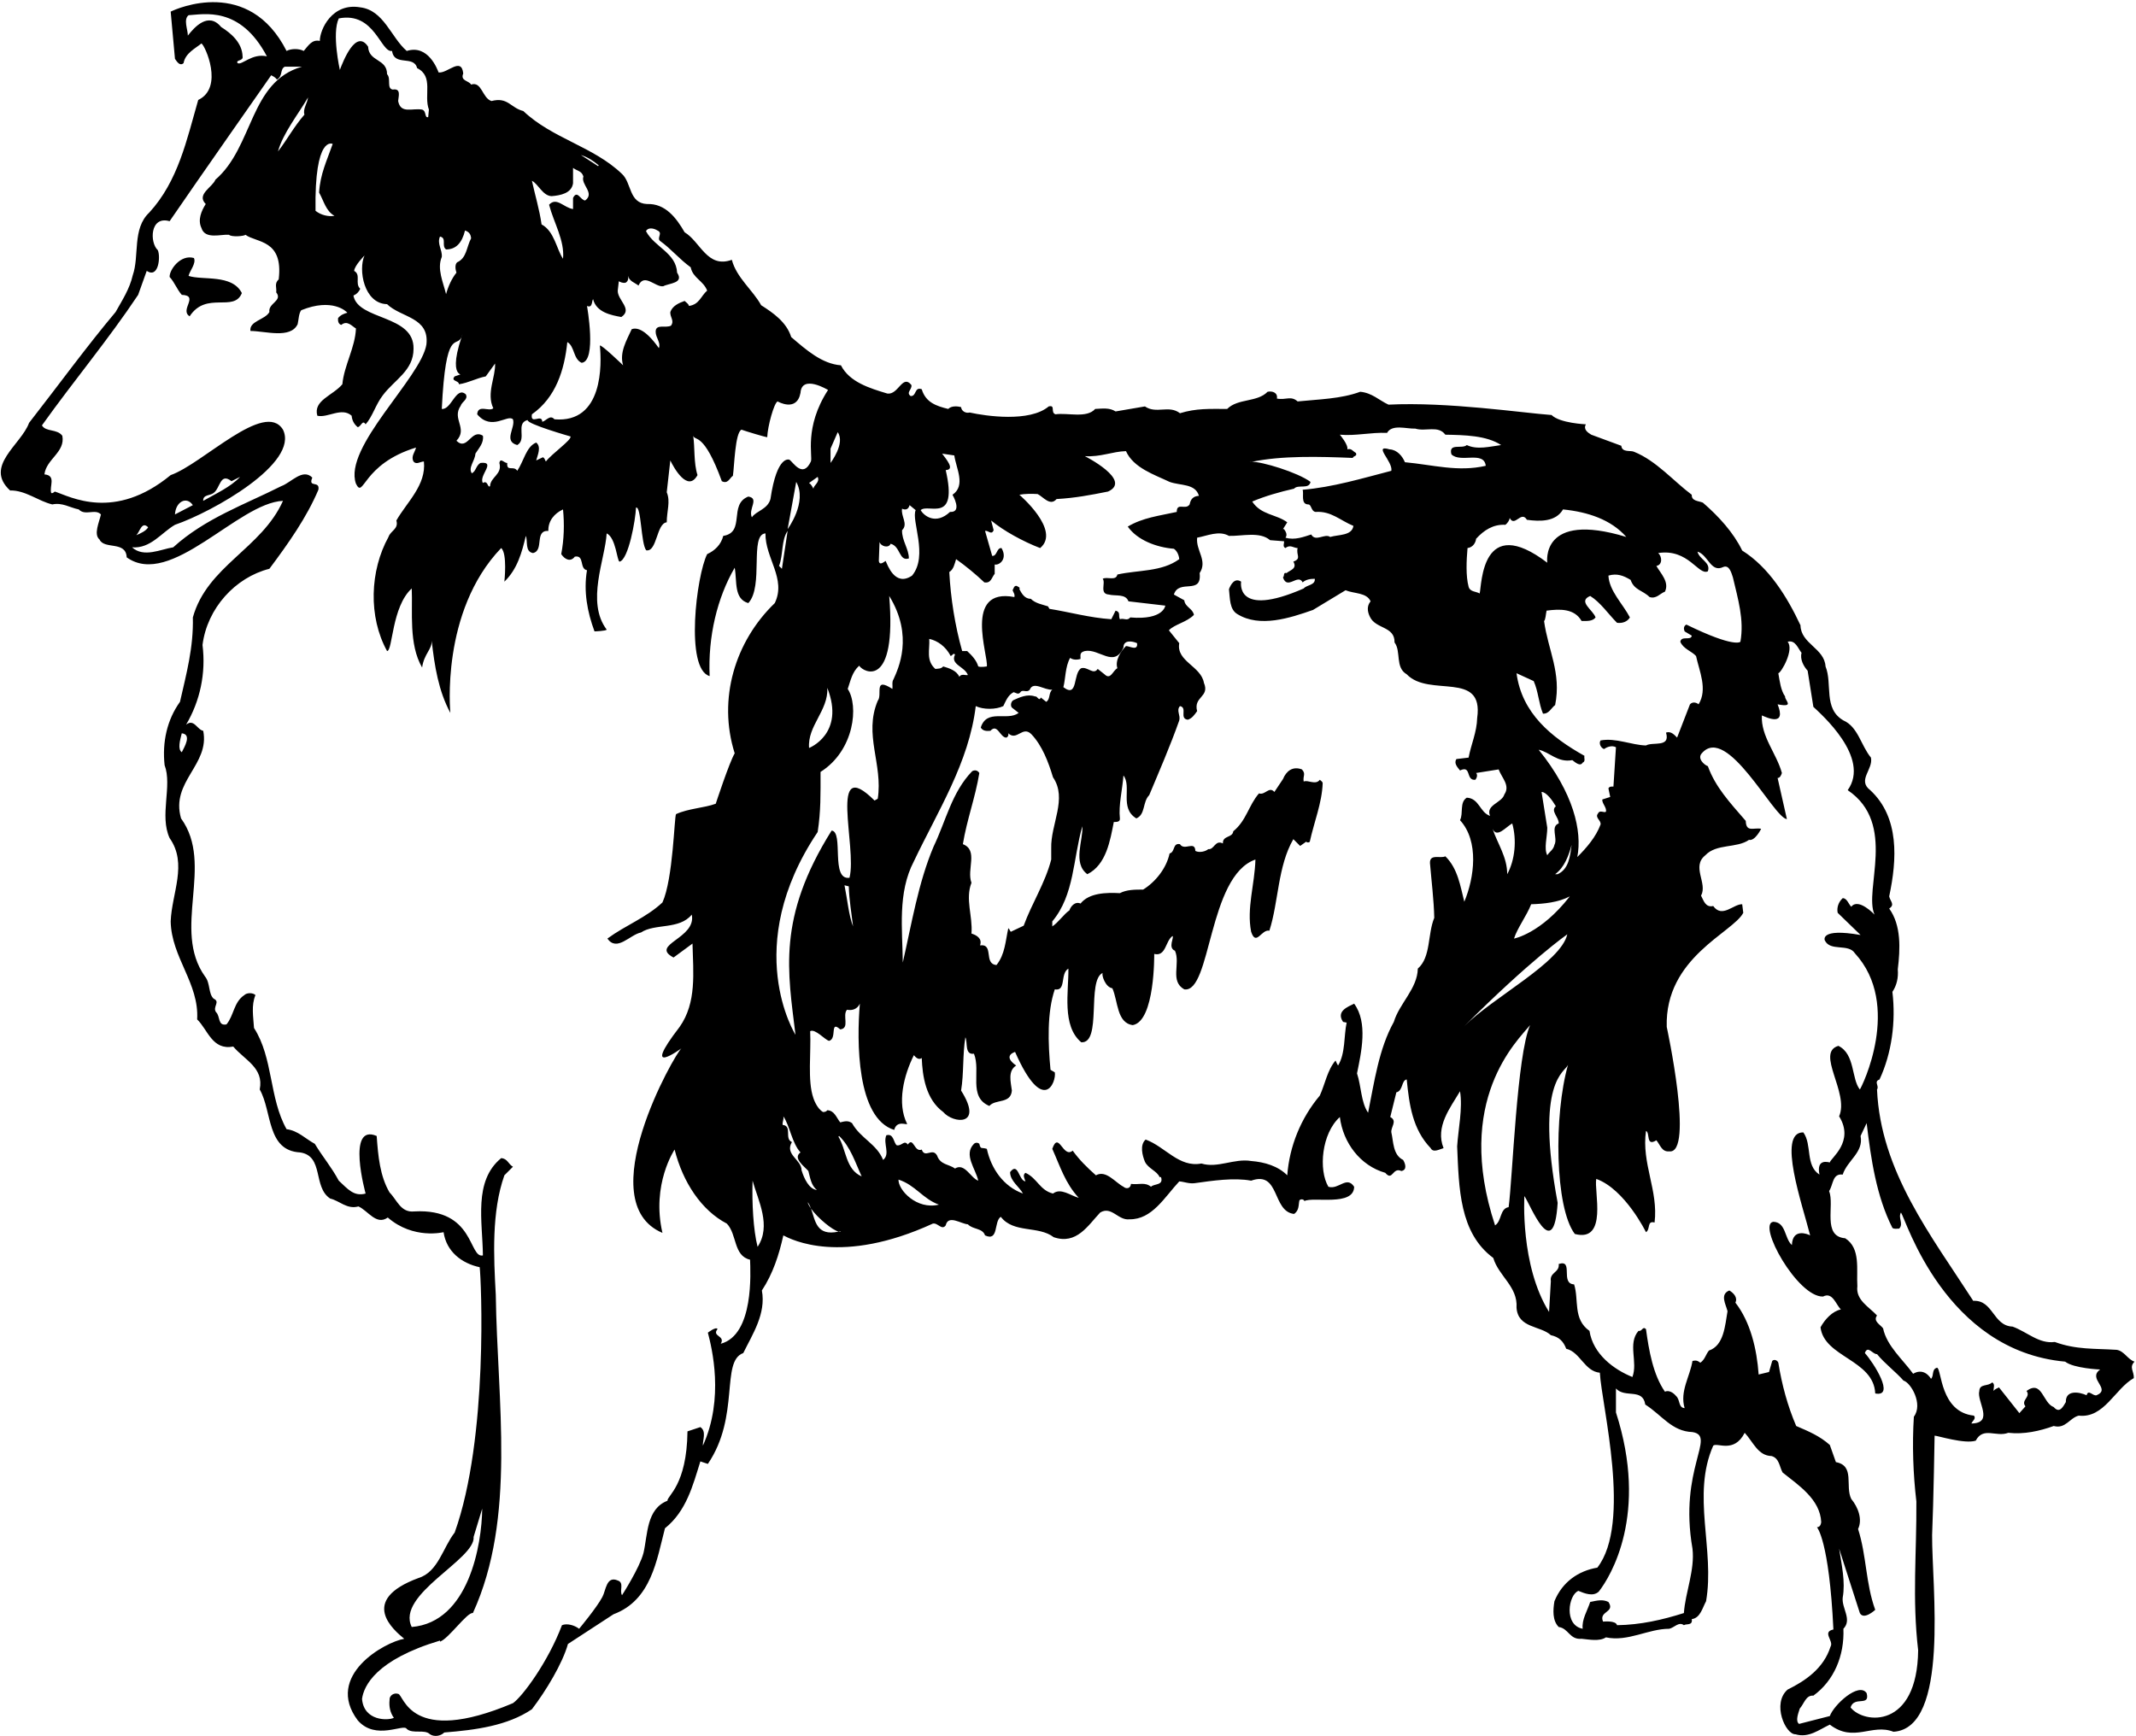 <?xml version="1.0" encoding="UTF-8"?>
<svg xmlns="http://www.w3.org/2000/svg" xmlns:xlink="http://www.w3.org/1999/xlink" width="539pt" height="438pt" viewBox="0 0 539 438" version="1.1">
<g id="surface1">
<path style=" stroke:none;fill-rule:nonzero;fill:rgb(0%,0%,0%);fill-opacity:1;" d="M 538.629 343.625 C 536.914 343.082 536.012 340.918 534.117 340.645 C 528.523 340.285 523.922 340.645 518.504 338.66 C 514.535 339.203 511.555 336.133 507.855 334.781 C 502.891 334.598 502.98 328.012 497.93 328.281 C 487.277 311.766 474.555 295.609 473.648 274.945 C 474.281 274.043 472.746 272.961 474.281 272.418 C 477.352 265.828 478.434 257.887 477.531 250.305 C 478.613 248.684 479.066 246.785 478.887 244.621 C 479.516 239.477 479.789 233.52 476.719 229.277 C 478.254 228.285 476.988 227.473 476.719 226.211 C 478.703 216.914 479.336 206.266 471.938 199.406 C 468.598 196.879 472.746 194.172 472.117 191.191 C 469.59 188.125 468.867 183.43 465.168 181.809 C 460.023 178.828 462.461 172.602 460.656 168.18 C 460.383 163.578 454.426 162.492 454.336 157.801 C 450.996 150.672 446.395 143.18 439.629 138.938 C 437.461 134.426 433.672 130.273 429.699 126.844 C 428.617 126.395 426.812 126.484 426.902 124.859 C 422.297 121.43 417.969 116.285 412.371 114.027 C 411.559 113.578 409.305 114.301 409.121 112.496 L 401.539 109.699 C 400.641 109.156 399.465 108.344 400.188 107.078 C 400.188 107.078 393.598 106.809 391.523 104.734 C 384.121 104.191 365.316 101.375 350.371 102.117 C 348.023 101.035 346.219 99.137 343.238 98.867 C 338.367 100.672 332.77 100.762 327.445 101.305 C 325.73 99.77 324.469 101.035 322.211 100.582 C 322.484 99.137 321.129 98.598 319.863 98.867 C 317.246 101.574 312.375 100.492 309.668 103.199 C 305.062 103.199 301.906 103.02 297.754 104.281 C 294.957 102.117 291.797 104.555 288.91 102.566 L 281.508 103.832 C 279.977 102.84 278.262 103.109 276.363 103.199 C 274.199 105.637 269.414 104.102 266.348 104.555 C 264.992 104.102 266.438 102.117 264.633 102.566 C 259.816 106.625 248.75 105.004 244.688 104.102 C 243.695 104.371 242.613 103.742 242.523 102.746 C 241.527 102.477 240.086 102.387 239.273 103.199 C 236.297 102.477 233.586 101.574 232.594 98.234 C 230.699 97.516 231.332 100.039 229.797 99.949 C 228.531 99.047 230.246 98.234 229.977 97.152 C 227.723 94.355 226.727 99.68 223.93 99.32 C 219.418 97.965 214.363 96.43 212.199 92.188 C 207.414 91.828 203.445 88.309 199.652 85.059 C 198.48 81.27 195.051 78.922 192.07 77.027 C 189.996 73.238 185.844 70.078 184.672 65.566 C 178.445 67.82 176.73 60.965 172.758 58.617 C 170.684 55.008 167.887 51.305 163.281 51.488 C 158.68 51.305 159.402 46.16 156.965 43.906 C 149.746 36.957 139.367 34.973 132.055 28.023 C 128.809 27.211 128.176 24.41 124.023 25.496 C 121.68 24.773 121.59 20.441 118.879 21.344 C 118.34 20.352 116.082 20.441 116.895 18.547 C 116.441 14.215 112.832 18.637 110.668 18.273 C 110.395 17.555 108.066 11.125 102.637 12.859 C 98.664 9.43 96.859 2.57 90.902 1.852 C 83.816 0.625 80.703 7.445 80.703 10.332 C 78.719 9.883 77.816 11.508 76.645 12.859 C 75.469 12.227 73.484 12.227 72.312 12.859 C 62.816 -5.875 44.695 2.121 43.07 2.934 L 44.152 14.844 C 44.695 15.656 45.418 16.742 46.32 15.93 C 46.77 13.402 49.297 12.227 50.832 10.965 C 51.734 11.414 56.566 22.125 50.02 25.223 C 47.133 35.242 44.965 45.711 37.656 53.652 C 33.324 57.715 35.219 64.574 33.504 69.445 C 32.691 72.965 30.887 75.672 29.172 78.742 C 21.953 87.316 14.73 97.242 7.332 106.719 C 5.348 112.227 -4.129 117.641 2.547 123.777 C 6.43 123.688 9.68 126.484 13.199 127.297 C 15.727 126.754 17.621 128.109 19.875 128.559 C 21.5 130.273 24.027 128.289 25.473 129.824 C 25.02 131.809 23.578 134.879 25.109 136.141 C 26.285 138.758 31.789 136.41 31.969 140.652 C 43.066 148.625 60.066 126.875 71.41 126.395 C 65.992 138.488 52.277 142.82 48.664 155.816 C 48.848 163.395 47.043 169.984 45.418 177.113 C 42.168 181.629 40.906 187.223 41.535 193.09 C 43.523 198.324 40.184 205.812 42.801 211.5 C 47.402 217.996 43.34 225.398 43.07 232.527 C 43.25 241.641 50.289 248.141 49.75 257.254 C 52.457 259.871 53.539 265.105 58.863 264.113 C 61.754 267.543 66.625 269.438 65.543 274.945 C 68.703 280.539 67.258 290.379 75.742 290.828 C 81.789 291.73 78.898 299.582 83.32 302.469 C 85.668 303.012 87.562 305.27 90.453 304.457 C 92.887 305.539 94.965 309.328 97.852 307.254 C 104.316 312.875 111.93 310.953 111.93 310.953 C 112.652 315.828 116.441 318.805 121.047 319.797 C 121.406 322.508 123.316 362.875 114.73 386.762 C 111.75 390.555 110.578 396.691 105.613 398.227 C 90.316 403.875 99.387 411.402 102.004 413.566 C 97.129 414.379 81.816 422.875 90.27 434.145 C 94.816 439.375 101.914 434.867 102.637 436.309 C 104.168 437.664 107.148 436.309 108.5 437.664 C 109.586 438.387 111.211 438.117 112.109 437.211 C 120.055 436.582 128.086 435.5 134.223 431.348 C 137.742 426.742 141.945 419.805 143.316 414.875 L 154.816 407.375 C 164.367 403.82 165.719 393.621 167.797 385.68 C 173.211 381.348 174.836 374.852 176.73 368.805 L 178.625 369.434 C 186.816 357.375 181.785 343.535 187.559 341.457 C 189.906 336.676 193.336 331.531 192.254 325.664 C 195.051 321.422 196.586 316.641 197.668 311.766 C 199.742 312.848 212.316 319.375 235.391 308.789 C 236.656 308.516 237.648 310.594 238.641 309.238 C 239.273 306.441 242.523 308.879 244.234 308.969 C 245.5 310.32 247.938 309.871 248.566 311.766 C 252.09 313.391 250.734 308.246 252.539 307.074 C 255.789 311.316 262.016 309.238 265.895 312.219 C 271.672 314.203 274.559 309.238 277.629 305.988 C 280.516 304.273 282.141 308.066 285.027 307.703 C 290.715 307.797 293.871 302.109 297.574 298.137 C 298.84 298.23 300.012 298.77 301.453 298.59 C 305.969 297.957 311.383 297.145 315.715 297.957 C 323.023 295.34 320.949 305.719 326.543 306.352 C 327.898 305.449 327.629 304.004 327.898 302.922 C 328.168 302.562 328.98 302.562 329.16 303.102 C 331.328 301.93 341.648 304.543 341.707 299.492 C 339.812 296.605 337.824 300.305 335.207 299.492 C 332.68 295.25 333.484 286.043 338.098 281.895 C 338.906 288.391 343.238 294.168 349.559 295.973 C 351.453 298.23 351.363 294.438 353.617 295.52 C 355.152 295.25 354.613 293.625 354.07 292.723 C 351.453 291.461 351.633 288.031 351.094 285.773 C 350.91 284.422 352.715 282.887 350.82 281.895 L 352.355 275.664 C 354.07 275.305 353.617 272.598 354.973 272.418 C 355.605 278.734 356.414 284.961 361.02 289.746 C 361.652 291.008 363.273 290.016 364.27 289.746 C 362.102 284.328 365.984 279.547 368.422 275.395 C 369.141 279.637 367.969 284.961 367.699 289.293 C 368.148 299.762 368.238 311.133 376.812 317.453 C 378.168 322.055 383.039 324.672 382.68 329.996 C 383.039 335.23 388.727 334.508 391.344 336.945 C 393.418 337.398 394.504 338.48 395.223 340.375 C 398.742 341.188 399.828 346.062 403.707 346.422 C 404.16 354.723 411.816 384.375 403.074 395.609 C 398.293 396.418 394.23 399.219 392.246 404.09 C 391.883 406.258 391.703 408.965 393.328 410.59 C 395.855 410.949 396.035 413.84 399.105 413.566 C 401 413.746 403.617 414.289 405.242 413.207 C 410.836 414.379 415.891 411.039 421.215 411.039 C 422.48 410.77 423.652 409.145 424.914 410.137 C 425.547 409.688 427.172 410.32 426.902 408.602 C 429.066 408.332 429.609 405.715 430.512 404.09 C 432.77 391.094 426.812 377.285 432.316 364.832 C 433.309 363.93 437.566 366.875 440.258 361.582 C 442.426 363.93 443.598 367.359 447.027 367.449 C 449.012 367.992 449.012 370.156 449.824 371.602 C 453.887 374.852 459.301 378.371 459.57 384.145 C 459.48 384.777 459.211 385.41 458.488 385.41 C 458.488 385.41 461.566 388.625 462.641 411.219 C 459.66 411.852 462.82 414.109 461.918 415.551 C 460.203 420.969 455.691 424.125 451.09 426.383 C 447.066 429.875 450.547 437.754 453.074 437.664 C 456.414 438.656 459.031 436.492 461.738 435.227 C 467.816 439.875 472.316 434.875 477.801 437.031 C 492.066 436.125 487.461 400.121 487.551 387.395 C 487.91 379.184 488.18 362.305 488.18 362.305 C 488.902 362.305 495.762 364.473 498.559 363.57 C 500.453 359.961 503.703 362.758 506.773 361.582 C 510.742 362.035 514.715 361.133 518.234 359.867 C 521.211 360.68 522.297 357.793 524.551 357.25 C 530.961 357.973 533.664 350.484 538.449 347.777 C 538.539 346.062 537.188 345.066 538.629 343.625 Z M 416.254 150.672 C 417.969 151.211 418.867 149.77 420.133 149.316 C 421.305 146.879 419.051 144.715 417.969 142.82 C 419.59 142.547 419.41 140.383 418.418 139.57 C 426.066 138.375 428.617 145.348 430.965 144.172 C 431.773 141.914 428.797 141.195 428.344 139.211 C 431.055 140.02 431.684 144.625 434.844 143.09 C 436.379 142.457 436.918 144.625 437.281 145.707 C 438.543 151.121 440.168 156.355 439.176 161.953 C 439.176 161.953 437.816 163.625 425.547 157.621 C 424.824 157.98 424.824 158.703 425.098 159.336 L 426.902 160.418 C 426.723 161.77 424.285 160.328 424.012 161.953 C 424.734 163.758 426.992 164.391 427.984 165.562 C 428.797 169.352 430.965 173.953 428.617 177.746 C 428.254 177.387 427.172 176.934 426.449 177.746 C 425.367 180.543 424.285 183.34 423.199 186.141 C 422.57 185.508 421.668 184.426 420.402 184.875 C 421.578 188.758 417.062 187.133 415.348 188.125 C 411.738 188.035 407.68 186.141 403.887 186.859 C 403.348 187.672 404.066 188.848 404.789 189.027 C 405.512 188.484 406.777 188.035 407.77 188.574 L 407.137 198.504 C 406.688 198.504 406.145 198.414 405.871 198.953 L 406.324 201.121 L 404.34 201.754 C 404.16 202.652 405.512 203.828 405.242 204.82 C 404.879 205.27 403.707 204.277 403.258 205.27 C 402.355 206.355 404.066 206.984 403.887 208.07 C 402.715 211.227 400.367 213.938 398.02 216.281 C 399.285 209.695 397.066 200.125 388.273 189.207 C 390.98 189.75 393.059 192.547 396.758 191.824 C 397.48 192.367 398.742 193.539 399.375 192.457 C 400.188 192.094 399.645 191.281 399.828 190.742 C 391.434 186.047 384.031 180.004 382.68 169.895 L 387.012 171.879 C 388.184 174.496 388.273 177.477 389.355 180.094 C 390.891 180.184 391.434 178.648 392.426 177.926 C 394.051 169.805 390.621 164.027 389.629 156.719 C 389.988 156.535 390.078 154.91 390.262 154.102 C 393.688 153.648 397.301 153.559 399.105 156.719 C 400.457 156.719 401.902 156.809 402.625 155.816 C 401.992 153.922 398.02 151.754 401.27 150.398 C 403.887 152.023 405.871 155.004 408.039 157.168 C 409.395 157.348 410.656 156.898 411.289 155.816 C 409.574 152.477 406.055 149.137 405.871 145.258 C 408.039 144.625 409.664 145.258 411.469 146.34 C 412.371 148.957 414.535 148.957 416.254 150.672 Z M 386.379 228.195 C 389.539 228.105 393.238 227.742 396.125 226.211 C 388.816 235.625 382.047 236.859 382.047 236.859 C 382.859 234.242 385.207 231.172 386.379 228.195 Z M 380.332 220.613 C 380.332 216.281 377.895 212.941 376.633 209.152 C 377.715 211.59 379.883 208.789 381.598 207.801 C 382.77 211.949 382.316 217.004 380.332 220.613 Z M 393.328 207.801 C 391.164 208.609 393.148 211.5 392.246 213.215 C 391.977 214.477 391.07 214.84 390.441 215.832 C 389.539 214.117 390.441 211.227 390.441 208.883 L 388.996 199.855 C 390.172 199.855 391.703 201.934 392.605 203.469 C 391.164 204.641 393.418 206.266 393.328 207.801 Z M 393.059 220.613 L 392.426 220.613 C 394.773 218.898 395.855 215.922 396.578 213.215 C 396.215 216.102 395.855 219.352 393.059 220.613 Z M 380.965 130.727 C 382.227 133.16 383.852 128.738 385.297 131.176 C 388.547 131.629 392.605 131.719 394.41 128.559 C 400.641 129.191 406.504 131.086 410.387 135.508 C 388.566 128.875 390.441 142.008 390.441 142.008 C 373.816 129.375 373.926 147.512 373.383 149.77 C 372.48 149.227 370.945 149.406 370.586 148.055 C 369.863 145.348 370.043 141.465 370.316 138.309 C 371.758 138.125 372.391 136.863 372.48 135.961 C 374.465 133.793 376.812 132.262 379.883 132.441 C 380.422 131.988 380.875 131.355 380.965 130.727 Z M 341.344 115.562 C 341.617 114.934 342.52 115.203 342.156 114.301 C 341.434 113.938 340.984 113.035 339.992 113.398 C 340.262 112.227 338.098 109.699 338.098 109.699 C 342.156 110.059 345.855 109.066 350.008 109.246 C 351.273 106.988 354.883 108.254 357.137 108.164 C 359.758 108.977 362.914 107.262 364.719 109.699 C 369.504 109.789 375.098 109.879 378.797 112.316 C 376 112.676 372.754 113.578 370.133 112.316 C 368.961 113.398 365.441 111.684 366.254 114.66 C 368.512 116.918 374.465 113.668 374.918 117.551 C 367.879 119.176 361.469 117.277 354.52 116.648 C 353.891 115.113 352.535 113.488 350.641 113.398 C 346.316 112.125 351.543 116.465 351.094 118.812 C 343.781 120.707 336.289 122.965 328.711 123.598 C 329.07 124.59 328.168 127.207 330.062 127.297 C 330.965 127.207 330.785 129.012 331.961 129.191 C 335.93 128.922 338.188 131.355 341.523 132.711 C 341.164 135.238 337.734 134.879 335.66 135.508 C 334.305 134.516 331.961 136.863 330.875 134.879 C 329.16 135.418 326.723 136.41 324.379 135.688 C 324.922 134.969 324.469 134.156 324.016 133.523 L 323.746 133.523 L 324.828 131.809 C 322.031 129.734 318.242 130.004 315.984 126.574 C 319.145 125.219 322.934 124.137 326.543 123.324 C 327.535 122.152 330.336 123.598 330.695 121.609 C 327.465 119.207 318.316 116.434 315.859 116.551 C 315.695 116.586 315.52 116.609 315.352 116.648 C 315.457 116.586 315.641 116.562 315.859 116.551 C 323.449 114.957 332.867 115.211 341.344 115.562 Z M 248.387 146.973 C 250.102 147.242 250.191 145.797 251.004 144.805 L 251.004 142.457 C 252.18 142.73 254.316 141.043 252.719 138.309 C 251.457 138.215 251.637 140.383 250.371 140.293 L 248.566 133.977 C 249.379 133.793 250.191 135.148 250.734 133.793 L 250.102 131.355 C 253.262 133.977 258.227 136.684 262.469 138.309 C 267.816 133.875 257.23 124.859 257.23 124.859 C 258.496 124.59 260.48 124.59 261.836 124.68 C 263.277 125.402 264.992 127.836 266.617 125.941 C 271.312 125.672 275.102 124.949 279.613 124.047 C 285.816 121.207 273.746 115.113 273.746 115.113 C 277.719 115.383 280.695 113.938 284.129 113.848 C 286.023 118.09 291.348 119.805 295.137 121.609 C 297.844 122.602 301.637 121.973 302.539 125.129 C 301.094 125.219 300.461 125.941 300.191 127.297 C 299.199 128.828 296.941 126.664 296.941 129.191 C 292.43 130.184 288.367 130.637 284.578 132.891 C 287.016 136.32 291.797 138.125 296.219 138.488 C 297.031 139.027 297.484 140.113 297.574 141.105 C 293.152 144.355 287.195 143.812 281.961 144.984 C 281.602 146.699 279.344 145.438 278.262 146.066 C 279.074 147.062 277.359 149.859 279.797 150.039 C 281.508 150.488 284.035 149.77 284.758 151.754 L 294.055 152.836 C 294.055 152.836 293.648 156.543 285.211 155.816 C 284.398 156.809 283.676 155.906 282.594 156.266 C 282.141 155.363 282.863 154.461 281.508 154.102 L 280.426 156.266 C 275.012 155.906 269.867 154.461 264.812 153.648 L 264.453 153.016 C 263.098 152.566 261.293 152.297 260.121 151.121 C 258.586 151.121 257.863 149.859 257.23 148.684 C 257.504 148.145 256.871 148.145 256.602 147.871 C 255.879 147.691 255.789 148.504 255.52 148.957 C 255.699 149.496 256.148 149.949 255.969 150.672 C 242.984 148.207 249.473 165.562 249.02 168.18 C 249.02 168.18 247.484 168.449 246.855 168.18 C 246.402 166.645 245.32 165.473 244.055 164.297 L 242.793 164.297 C 240.988 157.891 239.902 151.031 239.543 144.355 C 240.629 143.723 240.898 142.277 241.258 141.105 C 243.695 142.82 246.402 145.074 248.387 146.973 Z M 281.961 168.629 C 280.789 169.262 280.246 171.699 278.711 170.164 L 276.996 168.812 C 275.914 170.438 274.469 168.18 272.844 168.629 C 270.68 169.895 272.121 176.301 268.332 173.414 C 268.875 171.43 268.785 168.18 270.047 166.012 C 270.68 166.555 271.852 166.555 272.664 166.285 C 272.664 165.289 272.395 164.66 273.746 164.297 C 277.359 163.578 281.148 168.723 283.496 163.395 C 283.496 161.41 285.75 161.77 286.926 162.312 C 287.195 164.391 285.027 163.035 284.129 163.035 C 282.773 164.391 281.328 166.734 281.961 168.629 Z M 234.488 161.23 C 236.566 161.68 238.641 163.125 239.902 165.562 C 240.355 165.383 240.629 164.66 240.988 165.199 C 239.723 167.727 243.426 168.18 244.234 170.344 C 243.695 170.527 242.613 169.895 242.07 170.797 C 241.438 169.262 239.543 168.629 238.008 168.18 C 237.469 168.812 236.746 168.723 236.023 168.812 C 233.586 166.645 234.672 163.938 234.488 161.23 Z M 238.641 118.633 C 241.148 118.543 238.641 115.742 237.738 114.48 L 240.809 114.934 C 241.258 118.18 243.785 122.512 240.355 124.859 C 240.355 124.859 242.984 129.375 239.723 129.191 C 236.148 132.543 233.137 130.184 232.324 128.738 C 234.219 126.934 241.816 132.375 238.641 118.633 Z M 246.223 178.195 C 248.117 179.098 251.277 179.098 253.172 178.195 C 253.805 176.934 254.344 175.398 255.789 174.676 C 256.422 174.859 256.961 175.398 257.504 174.676 C 258.047 173.863 259.129 174.949 259.852 174.047 C 260.754 171.789 263.551 174.227 265.535 174.047 C 264.543 174.859 265.086 176.48 264 177.113 L 262.648 176.031 C 262.195 177.113 261.746 175.578 261.203 175.762 C 259.219 175.039 257.23 176.031 255.789 176.66 C 255.156 176.934 254.887 178.016 255.336 178.559 L 257.051 179.91 C 254.164 182.078 249.02 178.738 247.484 183.613 C 248.027 184.516 249.02 184.516 249.922 184.426 C 251.727 182.438 252.359 186.23 253.984 186.141 C 254.434 185.867 254.523 185.508 254.434 185.055 C 256.602 187.133 258.047 182.98 260.301 185.328 C 263.008 188.215 264.543 192.277 265.715 196.156 C 269.414 201.57 265.086 207.98 265.266 214.117 L 265.266 216.914 C 263.73 222.871 260.391 227.926 258.316 233.609 L 255.066 235.145 C 254.797 234.871 254.797 234.512 254.434 234.242 C 253.715 237.492 253.621 240.828 251.457 243.535 C 248.117 243.266 250.914 238.121 247.305 238.574 C 247.938 236.77 246.312 235.957 245.141 235.594 C 245.5 231.172 243.516 226.934 245.141 222.781 C 243.875 219.441 246.945 214.566 242.973 213.031 C 243.965 206.895 246.133 201.211 247.125 195.074 C 246.672 194.352 245.949 194.262 245.32 194.621 C 240.176 199.945 238.73 207.078 235.574 213.664 C 231.691 222.871 230.066 233.066 227.812 242.906 C 227.723 234.512 226.457 225.309 230.609 217.363 C 236.656 204.641 244.508 192.457 246.223 178.195 Z M 221.945 136.773 C 222.305 137.945 224.289 138.398 224.742 137.223 C 227.27 137.855 226.816 141.734 229.344 140.926 C 229.344 138.488 227.539 136.41 227.629 133.793 C 229.254 132.262 227.27 130.273 227.629 128.379 C 228.621 128.828 229.254 128.469 229.527 127.477 L 231.059 128.738 C 229.887 131.355 234.316 140.207 230.156 145.258 C 225.816 148.207 223.93 142.457 223.48 141.555 C 223.027 141.824 221.945 142.82 221.766 141.555 Z M 209.578 113.219 L 211.387 109.066 C 213.371 111.863 209.578 116.828 209.578 116.828 Z M 208.77 173.594 C 213.316 185.207 204.164 188.758 204.164 188.758 C 203.715 183.16 209.039 179.371 208.77 173.594 Z M 204.164 121.883 L 206.332 120.348 C 206.965 121.699 205.34 122.422 205.25 123.324 C 204.977 122.785 204.707 122.242 204.164 121.883 Z M 151.098 41.738 L 150.918 41.922 L 146.586 39.121 C 148.301 39.664 149.566 40.477 151.098 41.738 Z M 139.188 49.5 C 141.441 49.32 144.238 48.777 144.602 46.254 L 144.602 42.371 C 145.684 43.184 146.766 43.094 147.219 44.535 C 146.496 46.613 150.195 48.688 147.672 50.586 C 146.496 50.586 145.684 47.785 144.602 49.953 L 144.602 52.75 C 142.344 52.48 140.449 49.59 138.555 51.668 C 139.727 56.18 142.523 60.691 142.074 65.297 C 140.449 62.949 139.906 58.348 136.66 56.633 C 136.117 52.84 135.035 49.32 134.223 45.621 C 135.848 46.434 136.93 49.41 139.188 49.5 Z M 134.223 104.555 C 140.27 100.312 142.434 93.363 143.156 86.324 C 145.051 87.406 144.602 90.566 146.766 91.559 C 150.648 91.195 148.121 77.207 148.121 77.207 C 149.566 77.84 149.293 75.945 149.656 75.492 C 150.469 78.832 154.258 79.555 156.785 80.004 C 159.762 78.02 155.793 75.766 155.883 73.328 L 156.152 70.98 C 156.516 71.16 157.145 71.523 157.867 71.34 C 158.5 70.98 158.59 70.348 158.5 69.629 C 158.77 70.98 160.215 71.34 161.117 72.062 C 162.562 68.812 165.359 72.516 167.344 72.242 C 168.879 71.434 172.668 71.523 170.863 68.812 C 170.594 63.762 165.18 62.406 163.012 58.348 C 163.465 57.352 164.906 57.531 165.898 58.164 C 167.344 58.797 165.719 59.969 166.531 60.781 C 169.422 62.859 171.316 65.297 174.293 67.461 C 174.836 70.168 177.453 70.801 178.445 73.328 C 176.82 74.77 176.461 76.848 173.844 77.207 C 173.754 76.664 173.211 76.395 172.758 75.945 C 171.227 76.484 169.691 77.207 169.148 78.742 C 169.059 80.098 170.23 80.906 169.328 82.172 C 168.066 82.895 165.449 81.629 165.449 83.703 C 165.449 85.238 166.801 86.414 166.262 87.855 C 162.566 82.625 160.395 82.715 159.402 83.074 C 158.141 85.871 156.242 88.941 157.234 92.188 C 157.234 92.188 151.641 86.773 151.371 87.227 C 151.82 91.738 152.316 106.875 139.906 105.816 C 138.824 104.555 137.832 106.18 136.84 106.449 C 136.75 104.281 133.77 107.352 134.223 104.555 Z M 122.578 94.988 L 124.926 91.738 C 125.105 95.078 122.672 99.23 124.477 103.02 C 123.484 104.012 120.594 101.938 120.414 104.555 C 124.066 108.875 128.086 104.465 129.438 105.816 C 130.16 107.895 126.91 111.32 130.523 112.316 C 133.051 110.871 129.98 106.809 133.141 105.996 C 132.867 106.988 143.969 110.148 143.969 110.148 C 144.238 111.051 139.367 114.391 137.742 116.465 C 137.473 116.016 137.473 115.652 137.02 115.383 L 135.305 116.195 C 135.664 114.844 136.66 112.766 135.305 111.684 C 132.777 112.676 132.145 116.465 130.523 118.812 C 129.621 117.367 127.816 119.176 127.996 116.828 C 127.273 116.918 126.281 115.383 126.012 116.828 C 126.82 119.715 123.754 120.348 123.664 122.691 C 123.031 123.234 123.121 121.07 121.859 121.883 C 120.684 120.074 125.379 116.375 121.227 116.828 C 120.055 117.551 120.145 118.902 119.062 119.445 C 118.066 118 119.871 116.285 119.965 114.48 C 120.867 113.035 122.129 111.773 121.859 109.969 C 118.879 108.074 117.977 113.938 115.18 111.23 C 118.156 108.074 113.914 105.727 116.262 102.387 C 116.535 101.395 118.246 100.762 117.527 99.5 C 115.066 97.375 113.914 103.469 111.48 103.199 C 112.496 82.348 115.18 87.949 116.465 85.082 C 116.547 84.836 116.625 84.598 116.715 84.336 C 116.637 84.637 116.555 84.879 116.465 85.082 C 112.34 97.449 118.887 93.395 114.73 94.988 C 113.645 96.25 115.812 95.98 115.812 96.973 C 118.246 96.609 120.234 95.438 122.578 94.988 Z M 111.027 59.699 C 112.832 60.062 111.301 62.047 112.562 62.949 C 115 62.949 116.566 61.375 117.348 58.164 C 118.34 58.527 118.789 59.066 118.879 60.148 C 117.707 62.316 117.797 65.113 115.359 66.195 C 114.73 66.738 114.91 68.004 115.18 68.812 C 114.008 70.258 113.105 72.242 112.562 74.23 C 111.84 71.25 110.215 67.82 111.48 64.844 C 111.66 63.039 110.215 61.504 111.027 59.699 Z M 85.488 4.648 C 94.566 2.875 96.066 13.375 98.934 12.859 C 99.477 16.832 104.441 13.852 105.254 17.191 C 109.492 19.27 106.879 24.051 108.23 27.66 L 108.051 29.555 C 107.059 29.828 107.688 28.023 106.516 27.66 C 104.078 27.211 101.102 28.836 100.469 25.496 C 100.559 24.32 101.281 22.246 99.113 22.605 C 97.492 22.336 98.754 19.809 97.672 18.727 C 97.672 14.754 93.07 15.656 92.887 11.777 C 89.816 7.125 86.57 15.477 85.758 17.645 C 85.758 17.645 83.684 8.438 85.488 4.648 Z M 83.953 36.324 C 82.508 40.477 80.793 43.906 80.523 48.598 C 81.699 50.676 82.238 53.293 84.406 54.465 C 82.871 54.734 80.977 54.285 79.621 53.203 C 79.316 33.875 83.953 36.324 83.953 36.324 Z M 77.727 24.594 C 77.547 26.129 76.371 27.48 76.824 28.926 C 74.207 31.902 72.402 35.332 70.145 38.219 C 71.41 33.617 75.199 28.926 77.727 24.594 Z M 47.402 8.98 C 47.402 7.445 46.23 4.918 47.582 3.836 C 51.375 3.652 60.566 1.375 67.348 14.215 C 63.566 13.375 61.031 16.559 59.949 15.93 C 59.406 15.027 61.48 15.477 61.211 14.215 C 61.121 10.875 58.414 8.438 55.797 6.812 C 52.566 2.875 49.027 6.902 47.402 8.98 Z M 45.867 185.055 C 48.484 185.328 46.5 188.574 45.867 189.84 C 44.785 189.027 45.418 186.859 45.867 185.055 Z M 119.512 387.848 L 121.68 380.715 C 121.59 389.742 118.316 409.375 103.898 410.59 C 99.816 402.375 120.055 393.531 119.512 387.848 Z M 191.172 314.652 C 190.086 310.41 189.727 303.555 189.906 297.957 C 191.352 303.102 194.688 309.328 191.172 314.652 Z M 185.395 190.109 C 184.039 192.367 180.609 202.836 180.609 202.836 C 177.633 203.918 173.754 204.008 170.594 205.453 C 170.141 206.086 169.871 221.785 167.164 227.742 C 163.012 231.625 157.957 233.43 153.266 236.859 C 155.703 240.289 158.949 235.867 161.746 235.324 C 165.27 232.977 171.406 234.691 174.562 230.812 C 175.816 236.875 163.816 238.375 169.961 241.641 L 174.746 238.121 C 174.926 245.434 175.828 253.016 171.496 259.152 C 161.316 272.375 171.945 264.566 171.945 264.566 C 170.414 265.738 148.816 303.375 167.164 311.133 C 164.316 298.875 170.23 290.105 170.23 290.105 C 172.316 298.375 177 305.449 183.406 308.789 C 186.023 311.496 185.031 316.91 189.273 317.902 C 189.363 320.883 190.316 336.875 181.875 339.113 C 183.137 337.035 179.527 337.309 181.062 335.41 C 180.699 334.688 178.625 336.312 178.625 336.312 C 179.617 340.105 182.816 352.875 177.363 364.832 C 177.27 363.48 178.355 361.223 176.73 360.141 L 173.48 361.223 C 173.316 374.875 168.336 377.469 168.426 378.73 C 163.102 380.805 163.465 387.215 162.379 391.906 C 161.387 395.699 156.965 402.559 156.965 402.559 C 156.242 401.473 157.598 399.398 155.883 398.855 C 152.992 397.594 152.902 401.383 152.004 403.008 C 150.648 405.625 146.137 411.039 146.137 411.039 C 144.961 410.137 143.066 409.598 141.805 410.137 C 138.316 419.375 131.875 428.098 129.438 429.812 C 103.316 440.875 101.914 427.555 100.469 427.465 C 99.387 427.105 98.215 427.918 98.305 429 C 98.121 430.715 98.484 432.25 99.387 433.512 C 97.941 434.234 91.816 434.375 91.355 428.73 C 91.805 425.48 94.816 418.875 111.027 414.02 L 111.027 414.289 C 113.195 413.566 117.887 406.797 119.332 407.07 C 130.344 382.973 125.469 353.641 125.105 326.746 C 124.566 317 124.023 305.809 127.273 296.605 L 129.438 294.438 C 128.266 293.805 128.086 292.363 126.461 292.273 C 119.422 298.047 121.77 308.246 121.859 316.82 C 118.246 317.633 119.816 304.875 104.531 305.719 C 101.102 306.078 100.199 302.832 98.305 300.938 C 95.867 296.785 95.414 291.73 95.055 286.676 C 87.316 283.375 92.258 301.207 92.258 301.207 C 89.277 302.02 87.742 300.035 85.488 297.957 C 83.594 294.438 81.516 292.09 79.441 288.66 C 77.094 287.398 75.199 285.324 72.312 284.961 C 67.891 277.109 68.973 267.004 64.098 259.422 C 63.918 256.531 63.375 253.734 64.461 251.117 C 63.828 250.488 62.293 250.488 61.66 251.117 C 58.953 252.922 59.043 256.262 57.148 258.52 C 54.895 258.969 55.613 256.441 54.531 255.449 C 53.539 254.098 55.707 252.832 53.902 252.02 C 52.547 250.758 53.09 248.051 51.734 246.426 C 43.25 234.512 54.172 218.27 45.688 206.535 C 42.98 197.238 52.996 192.996 51.281 184.426 C 49.75 184.152 48.938 181.266 46.953 182.891 C 50.473 176.934 52.004 169.895 51.102 162.766 C 52.277 153.469 59.406 145.707 67.98 143.539 C 72.762 137.133 77.363 130.637 80.344 123.598 C 80.793 121.16 77.637 123.234 78.809 120.527 C 76.371 118.09 73.484 121.789 70.957 122.691 C 61.844 127.297 51.734 130.816 43.703 138.125 C 40.633 138.578 36.301 140.836 33.324 138.125 C 38.016 138.488 40.723 134.426 44.152 132.441 C 53.629 129.191 75.566 116.875 71.41 108.434 C 66.816 100.875 51.102 117.098 43.07 119.895 C 28.816 131.625 17.711 125.312 13.828 124.047 C 13.559 124.227 13.289 124.59 12.926 124.406 C 12.387 122.785 14.281 119.984 11.211 119.715 C 11.664 115.836 16.535 114.121 15.727 109.969 C 14.371 108.164 11.574 109.066 10.582 107.352 C 18.703 95.98 27.277 85.781 34.859 74.41 L 37.023 68.363 C 40.066 70.375 40.543 64.664 39.82 63.129 C 37.746 61.234 37.816 54.375 42.801 55.82 C 49.207 46.434 68.43 18.996 68.43 18.996 C 68.973 19.27 69.516 19.539 69.875 20.078 C 71.41 19.27 70.598 17.461 71.859 16.832 L 76.191 16.832 C 62.926 20.621 64.008 37.047 54.352 45.352 C 53.629 47.246 49.477 49.051 51.914 51.488 C 50.832 53.203 49.84 55.457 50.832 57.531 C 51.734 60.512 55.797 59.066 57.781 59.246 C 58.414 59.879 61.66 59.609 61.934 59.246 C 64.73 61.324 71.566 60.375 70.324 70.527 C 69.152 71.523 69.875 72.695 69.695 73.777 C 71.41 75.945 67.617 76.484 67.98 78.742 C 66.898 80.727 62.836 80.996 63.195 83.523 C 66.898 83.523 73.305 85.602 75.109 81.812 C 75.379 80.637 75.379 79.102 76.012 78.289 C 83.816 75.125 87.383 78.562 87.652 78.922 C 86.93 79.102 85.938 79.465 85.309 80.277 C 85.219 80.996 85.398 81.812 86.121 81.992 C 87.652 80.727 88.828 82.352 89.82 82.895 C 89.641 87.676 86.84 92.188 86.391 96.973 C 83.953 99.859 78.988 101.035 80.074 104.914 C 82.691 105.547 86.211 102.656 88.738 104.914 C 88.828 105.996 89.277 106.988 90.27 107.801 C 91.172 107.621 91.445 105.816 92.258 107.078 C 93.973 105.184 94.785 102.117 96.59 99.77 C 99.566 95.801 104.352 93.543 104.352 88.035 C 104.566 79.375 90.316 80.875 89.188 74.59 C 90 74.23 90.543 73.688 90.902 72.875 C 89.457 71.523 91.172 69.355 89.367 68.363 C 89.457 67.008 91.984 64.48 91.984 64.48 C 90.359 68.004 91.816 76.625 97.672 76.758 C 101.191 80.188 108.41 80.004 107.598 86.953 C 106.246 95.348 86.566 112.875 89.82 122.062 C 91.816 126.125 91.316 117.125 104.98 112.945 C 104.711 114.121 103.629 115.203 104.352 116.465 C 105.07 117.367 106.062 116.465 106.969 116.465 C 107.598 122.422 102.637 126.754 100.02 131.355 C 100.648 133.523 98.574 133.883 98.031 135.508 C 93.34 143.992 92.887 155.633 97.672 164.297 C 99.113 164.297 98.816 153.125 103.898 148.504 C 104.168 154.281 103.086 162.586 106.516 168.449 C 107.023 164.934 109.031 163.914 108.934 161.672 C 108.91 161.461 108.887 161.258 108.863 161.051 C 108.906 161.27 108.926 161.473 108.934 161.672 C 109.652 168.129 110.672 174.402 113.645 179.91 C 113.645 179.91 111.066 154.375 126.461 138.309 C 128.066 139.625 127.273 146.789 127.273 146.789 C 130.566 143.625 131.695 139.391 132.688 135.238 C 133.23 136.594 132.418 139.211 134.492 139.57 C 137.383 138.938 134.766 133.793 138.375 133.977 C 138.285 131.449 139.906 129.551 142.074 128.559 C 142.434 132.262 142.344 136.051 141.621 139.84 C 142.523 141.195 143.969 141.914 145.051 140.473 C 147.578 140.02 146.137 143.539 148.121 143.902 C 147.219 149.227 148.211 154.461 150.016 159.336 C 150.016 159.336 152.992 159.246 153.086 158.883 C 147.816 151.875 152.723 141.105 153.086 134.605 C 155.43 135.688 155.703 141.645 156.336 141.734 C 158.59 141.285 160.395 131.086 160.484 128.109 C 161.84 127.566 161.715 137.25 163.066 138.875 C 165.816 139.375 165.629 132.078 168.246 131.809 C 168.246 129.012 169.238 126.574 168.246 124.227 L 169.148 116.195 C 170.051 118.09 173.566 124.375 176.008 119.895 C 175.016 116.828 175.375 112.945 174.926 109.969 C 175.375 111.41 177.566 108.875 182.145 121.43 C 183.68 122.242 184.129 120.617 184.941 120.074 C 185.305 117.73 185.484 109.156 187.109 108.434 C 188.371 108.887 193.156 110.328 193.605 110.328 C 193.695 107.621 195.32 101.664 196.223 101.305 C 196.223 101.305 201.066 104.125 202 99.137 C 202.316 94.375 208.949 98.414 208.949 98.414 C 202.816 107.875 205.16 115.203 204.617 116.465 C 202.566 120.875 200.105 116.559 199.203 116.016 C 199.203 116.016 196.066 114.625 194.418 125.941 C 193.695 128.559 190.809 128.922 189.727 130.547 C 188.734 128.469 191.711 125.762 188.824 125.312 C 183.77 127.297 188.191 134.336 182.508 135.238 C 181.965 137.402 180.43 138.938 178.445 139.84 C 175.738 145.164 172.816 168.875 179.074 170.617 C 178.625 160.688 180.973 150.852 185.395 143.27 C 186.023 146.699 185.121 151.121 188.824 152.203 C 192.793 147.965 189.066 134.875 193.156 134.605 C 193.066 140.836 198.48 146.066 195.504 152.203 C 185.484 161.863 181.062 176.391 185.395 190.109 Z M 34.406 135.059 C 35.309 134.156 35.762 131.449 37.387 133.07 C 36.844 133.977 35.488 134.605 34.406 135.059 Z M 44.152 129.824 C 44.316 126.625 47.066 125.125 48.664 127.477 Z M 51.281 126.395 C 51.191 124.77 52.996 125.129 53.902 124.406 C 55.613 123.145 55.523 119.176 58.414 121.43 L 60.578 120.348 C 58.23 122.875 54.441 124.59 51.281 126.395 Z M 198.75 133.523 L 200.918 121.609 C 203.816 126.707 198.75 133.523 198.75 133.523 Z M 198.75 133.977 L 197.309 143.539 L 196.586 142.82 C 197.668 140.02 197.125 136.32 198.75 133.977 Z M 206.332 209.965 C 207.145 204.641 207.055 200.488 207.055 194.805 C 215.648 189.375 216.711 178.016 213.914 173.863 C 214.637 171.789 214.996 169.621 216.801 168 C 217.973 169.805 226.316 173.875 224.383 150.398 C 230.648 160.543 226.637 168.812 225.465 171.43 C 225.012 172.059 225.285 173.055 225.195 173.863 C 220.316 170.707 222.758 175.309 221.492 176.844 C 217.883 185.418 222.848 192.816 221.492 201.57 L 220.68 202.023 C 208.816 190.207 216.348 213.754 214.363 221.516 C 209.484 222.207 212.984 209.875 209.852 209.605 C 195.984 231.707 198.84 245.344 200.734 261.137 C 200.734 261.137 186.816 239.043 206.332 209.965 Z M 215.266 233.789 C 214.184 231.082 213.82 226.934 213.102 223.41 L 214.184 223.684 C 214.273 227.113 214.906 230.723 215.266 233.789 Z M 199.836 288.211 C 197.848 287.398 200.016 284.148 197.488 283.879 C 197.398 283.066 197.848 282.523 197.668 281.715 C 199.293 284.059 199.836 288.48 202 290.828 C 199.926 292.273 203.082 294.438 203.984 295.52 C 204.438 297.234 204.707 299.223 206.152 300.305 C 204.164 300.125 202.902 297.414 202.27 295.34 C 202.27 292.633 197.938 291.371 199.836 288.211 Z M 211.621 310.805 C 205.93 312.062 205.734 307.961 204.652 305.008 C 204.227 304.406 203.914 303.844 203.805 303.371 C 204.168 303.824 204.43 304.395 204.652 305.008 C 206.375 307.426 210.125 310.484 211.621 310.805 C 211.816 310.762 211.992 310.738 212.199 310.684 C 212.105 310.836 211.902 310.867 211.621 310.805 Z M 211.566 286.855 L 211.746 286.676 C 214.637 289.473 215.809 293.355 217.434 296.875 C 213.371 295.16 213.551 290.016 211.566 286.855 Z M 226.727 297.688 C 230.969 299.039 232.863 302.562 236.926 304.004 C 231.316 305.375 226.637 300.305 226.727 297.688 Z M 364.719 216.102 C 363.457 216.734 360.746 215.379 360.84 217.816 C 361.199 222.148 361.832 227.203 361.922 231.625 C 360.207 235.777 361.109 241.551 357.77 244.441 C 357.68 249.492 353.078 253.285 351.723 257.887 C 347.934 264.656 346.762 273.23 345.227 280.812 C 343.422 278.191 343.512 274.133 342.43 270.883 C 343.512 265.559 345.227 258.066 341.707 253.285 C 340.082 254.098 337.102 255.18 338.906 257.887 L 339.812 258.066 C 339.09 261.406 339.539 265.828 337.645 268.898 C 337.375 268.445 337.191 268.086 337.012 267.633 C 334.938 270.07 334.395 273.5 333.043 276.48 C 328.258 282.164 325.371 289.293 324.828 296.605 C 322.484 294.258 319.145 293.266 315.715 292.992 C 311.473 292.273 307.23 294.891 303.168 293.625 C 297.484 294.711 294.055 289.383 289.09 287.578 C 287.555 288.934 288.277 291.641 288.91 293.176 C 289.723 294.891 291.98 295.52 292.609 297.055 L 292.973 297.055 C 293.691 299.223 291.164 298.68 290.445 299.492 C 288.91 298.23 287.375 299.039 285.391 298.77 C 285.301 299.941 284.219 300.125 283.496 299.492 C 281.418 298.41 279.074 295.16 276.547 296.605 C 274.199 294.527 272.395 292.723 270.68 290.379 C 268.242 292.453 267.16 285.234 265.535 289.926 C 267.52 294.348 268.785 298.59 272.215 302.289 C 270.137 301.746 267.699 299.672 265.715 301.207 C 262.379 300.395 261.746 297.324 258.766 295.973 C 257.953 296.516 258.586 297.508 258.766 298.137 C 257.051 297.957 256.961 293.086 254.887 295.793 C 254.887 298.047 257.23 299.492 258.137 301.207 C 253.172 299.402 250.102 294.891 249.02 289.926 C 247.664 289.473 247.484 290.195 247.125 288.66 C 246.762 288.301 246.133 288.301 245.77 288.66 C 243.062 291.371 246.223 294.98 246.855 297.957 C 244.961 297.324 243.426 293.355 240.988 294.891 C 239.543 293.805 237.285 293.988 236.477 291.641 C 235.301 289.473 233.406 292.453 232.594 290.105 C 230.699 290.918 230.52 286.766 229.074 288.844 C 228.172 287.578 227.539 289.293 226.277 289.023 C 225.465 288.391 225.555 285.953 223.66 286.496 C 222.758 288.57 224.742 291.188 222.848 292.723 C 221.223 288.66 217.16 287.309 214.996 283.43 C 214.004 282.707 213.102 282.977 212.02 283.246 C 211.023 281.984 210.574 280.27 208.77 280.18 C 208.496 280.539 208.137 280.629 207.688 280.629 C 206.062 279.727 205.25 277.109 205.25 277.109 C 203.715 272.688 204.707 265.648 204.438 260.234 C 205.699 259.512 208.227 262.488 209.219 262.672 C 211.297 262.129 209.309 257.348 212.02 259.781 C 214.547 259.512 212.469 256.262 213.73 254.82 C 215.086 255.09 216.348 254.637 216.98 253.285 C 216.168 262.762 216.148 282.207 225.645 285.145 C 226.316 282.543 228.984 284.059 228.895 283.609 C 226.277 278.375 228.082 271.336 230.609 266.281 C 230.969 266.73 231.781 267.633 232.594 267.004 C 232.773 271.516 233.586 277.383 238.008 280.629 C 240.484 283.543 248.316 284.375 242.523 275.215 C 243.242 270.883 242.883 266.102 243.605 261.77 C 244.234 262.941 243.336 266.281 245.77 265.918 C 247.574 270.34 244.234 276.84 249.652 279.098 C 251.188 277.289 255.066 278.645 255.336 275.215 C 255.066 273.051 254.254 270.25 256.422 268.898 C 252.816 266.375 256.148 265.469 256.148 265.469 C 263.316 281.707 266.617 272.961 266.168 270.613 L 265.086 269.98 C 264.453 263.301 264.184 255.449 266.168 249.676 C 269.145 250.215 267.43 245.703 269.598 244.441 C 269.688 250.215 267.883 258.879 272.844 263.031 C 278.148 263.375 274.148 247.375 278.262 245.523 C 277.898 245.973 278.891 249.133 280.695 249.402 C 282.141 252.652 281.781 258.156 285.84 258.699 C 291.484 257.707 291.258 240.738 291.258 240.738 C 294.234 241.461 294.055 237.492 295.859 236.227 C 296.402 236.406 294.598 239.203 296.492 239.926 C 297.934 243.176 295.137 247.598 298.84 249.676 C 305.648 250.707 304.816 221.043 316.797 216.914 C 316.617 223.23 314.539 229.188 315.715 235.145 C 316.977 238.934 318.332 234.422 320.316 234.871 C 322.664 227.562 322.395 218.629 326.363 211.77 L 328.078 213.484 L 329.613 212.402 C 329.793 212.672 330.336 212.672 330.516 212.402 C 331.598 207.438 333.582 202.652 333.766 197.691 C 333.766 197.238 333.312 197.059 333.043 196.789 C 331.961 198.23 329.973 196.699 328.98 197.238 C 328.711 195.797 329.613 195.344 328.527 194.172 C 326.184 193.27 324.559 194.621 323.746 196.609 L 321.578 199.855 C 320.227 198.324 319.234 200.758 317.699 200.219 C 315.082 203.195 314.539 207.078 311.203 209.785 C 311.02 211.5 308.492 210.777 308.586 212.852 C 306.598 211.859 306.418 214.477 304.883 214.297 C 304.254 214.84 302.719 215.289 301.637 214.746 C 301.547 212.039 298.84 214.84 297.754 213.031 C 295.859 212.672 296.582 215.02 295.137 215.379 C 294.324 219.172 291.527 222.602 288.461 224.496 C 286.383 224.496 284.309 224.496 282.594 225.398 C 279.164 225.219 274.832 225.309 272.664 228.016 C 271.223 227.383 270.137 228.828 269.867 229.73 C 268.422 230.723 267.07 232.797 265.535 233.789 L 265.535 232.527 C 271.133 225.848 270.77 216.645 273.117 208.52 C 273.387 211.949 270.59 217.816 274.379 220.613 C 279.164 218.27 280.156 212.039 281.059 207.438 C 281.781 207.438 282.684 207.438 282.594 206.535 C 282.23 203.195 283.223 199.316 283.496 195.703 C 285.66 198.504 282.41 203.918 286.742 206.535 C 289.09 205.543 288.277 202.383 289.992 200.668 C 292.52 194.621 295.316 188.215 297.574 181.809 C 297.934 180.453 296.762 179.281 297.754 178.195 C 299.738 178.559 297.484 181.355 299.738 181.629 C 300.824 181.266 301.363 180.453 302.086 179.461 C 301.094 175.762 305.336 175.941 303.801 172.328 C 303.078 168.09 296.762 166.914 297.574 162.312 C 296.672 161.23 295.859 160.148 294.957 159.062 C 296.402 157.531 299.379 157.078 301.273 155.184 C 301.004 153.559 299.02 153.199 298.84 151.484 L 296.219 150.039 C 297.484 145.977 303.352 150.309 302.719 144.625 C 304.793 141.465 301.727 138.938 302.086 135.688 C 304.613 135.238 307.59 133.793 310.117 135.238 C 313.457 135.328 317.879 134.066 320.496 136.32 L 324.016 136.594 C 324.105 137.133 323.566 137.945 324.379 138.309 C 325.551 137.312 326.453 138.309 327.445 138.309 C 326.996 140.113 328.527 140.926 326.363 141.734 C 327.445 143.539 325.461 143.902 324.648 144.625 C 323.746 144.355 324.195 145.348 323.746 145.707 C 324.828 149.047 327.535 144.625 328.711 146.973 C 329.523 146.246 330.605 146.066 331.777 146.066 C 331.961 147.691 329.703 147.602 328.98 148.504 C 311.566 156.125 313.188 146.789 313.188 146.789 C 311.562 145.707 310.57 147.512 310.117 148.684 C 310.391 150.941 310.211 153.828 312.285 155.004 C 317.879 158.434 325.461 155.996 331.328 153.922 L 339.539 148.957 C 341.707 149.859 344.863 149.496 345.855 151.754 C 344.863 152.926 345.047 154.371 345.676 155.633 C 347.121 158.793 351.992 157.98 351.902 162.133 C 353.617 164.391 351.992 168.449 354.973 170.164 C 360.656 176.121 374.465 169.082 372.754 181.176 C 372.66 184.785 371.219 187.855 370.586 191.191 L 367.516 191.555 C 366.797 192.637 367.789 193.629 368.422 194.441 C 371.398 192.996 369.773 197.059 372.301 196.789 C 372.66 196.336 372.934 195.523 372.48 195.074 L 378.168 194.172 C 378.98 196.336 381.145 198.23 379.609 200.488 C 378.98 202.652 374.828 203.105 376 205.902 C 373.383 205 373.293 201.48 370.133 201.301 C 368.238 202.473 369.32 205.27 368.422 206.984 C 373.293 212.312 372.031 221.516 369.504 227.562 C 368.512 223.684 367.879 219.172 364.719 216.102 Z M 395.496 235.777 C 393.871 242.906 376.816 251.625 369.504 258.969 C 386.066 242.375 395.496 235.777 395.496 235.777 Z M 380.691 304.637 C 378.438 304.996 378.98 308.156 377.266 309.238 C 366.816 277.625 382.949 262.578 386.109 258.699 C 382.77 266.191 381.688 297.234 380.691 304.637 Z M 427.082 390.824 C 427.715 396.238 425.277 401.836 424.914 407.07 C 419.5 408.785 413.996 410.047 408.039 410.137 C 407.77 408.875 404.52 409.234 404.52 409.234 C 403.348 406.527 407.68 406.98 405.871 404.273 C 404.43 403.551 402.984 403.91 401.27 404.273 C 400.547 406.527 399.105 408.695 399.375 411.039 C 394.566 410.125 395.766 402.469 398.293 401.473 C 399.828 402.105 401.992 403.008 403.438 401.656 C 406.414 397.863 416.066 382.125 407.77 356.441 L 407.77 350.395 C 410.023 352.918 414.535 350.211 415.168 354.453 C 419.41 357.16 421.848 361.223 427.082 361.402 C 433.219 362.395 423.566 370.625 427.082 390.824 Z M 466.973 430.895 C 467.875 427.918 471.938 430.805 471.031 427.285 C 469.066 424.375 462.73 430.262 461.738 433.062 C 458.941 433.781 456.504 434.414 453.977 435.047 C 452.984 434.324 453.797 432.34 454.156 431.168 C 455.238 429.992 455.691 427.734 457.586 427.918 C 462.82 424.125 465.438 417.809 465.168 411.039 C 467.422 408.695 464.715 405.895 464.988 403.188 C 465.711 399.219 464.715 394.887 464.086 390.824 L 469.316 407.07 C 470.312 408.965 473.199 406.258 473.199 406.258 C 470.762 399.578 471.031 392.629 468.867 385.859 C 470.039 383.426 468.867 380.355 467.152 378.281 C 465.527 375.031 468.145 369.887 463.273 368.984 L 461.738 364.652 C 459.211 362.395 456.414 361.223 453.254 359.867 C 451.09 354.816 449.645 349.488 448.742 343.895 C 448.562 343.352 447.75 342.902 447.207 343.445 L 446.395 346.242 L 443.777 346.871 C 443.328 340.465 441.703 333.605 437.91 328.734 C 438.543 327.469 437.461 326.297 436.379 325.664 C 433.941 326.656 435.477 329.094 435.926 330.898 C 435.297 334.508 435.023 339.562 431.234 340.828 C 430.422 341.82 430.242 343.082 429.066 343.895 C 428.344 343.352 427.984 343.262 427.082 343.445 C 426.449 347.414 423.832 351.113 425.098 355.355 C 423.473 355.266 424.012 353.191 422.93 352.289 C 422.207 351.387 421.035 350.754 420.133 351.207 C 417.152 346.965 416.07 340.734 415.348 335.41 C 414.445 334.598 414.445 336.043 413.453 335.863 C 410.656 339.113 413.363 343.715 411.922 347.504 C 407.227 345.609 401.992 341.73 401.09 335.863 C 396.848 332.883 398.473 328.012 397.211 324.129 C 393.598 323.949 397.211 317.723 393.328 318.984 C 393.598 321.152 390.98 321.062 391.344 323.316 L 390.891 331.078 C 383.566 319.375 384.664 301.84 384.664 301.84 C 386.109 303.824 392.066 319.375 393.059 303.555 C 387.316 272.625 394.953 270.613 395.676 268.719 C 392.066 281.375 392.336 304.727 397.391 311.406 C 405.816 313.625 402.172 300.484 402.805 297.508 C 410.066 300.125 415.348 310.953 415.348 310.953 C 416.523 310.23 415.531 307.977 417.516 308.516 C 418.508 300.395 414.176 293.625 415.348 285.414 C 416.434 285.773 415.258 289.473 417.969 287.762 C 418.961 288.934 419.32 290.738 421.215 290.559 C 427.566 291.375 420.586 259.152 420.586 259.152 C 420.066 241.625 437.371 235.324 439.898 230.359 L 439.629 228.195 C 437.461 228.105 434.57 231.805 432.316 228.645 C 430.332 229.098 429.879 227.203 429.246 226.027 C 430.965 222.871 426.723 218.719 430.332 215.832 C 433.129 212.852 438.273 214.117 441.34 211.949 C 442.875 212.312 444.41 209.152 444.41 209.152 C 442.516 208.789 440.617 210.145 440.527 207.168 C 436.379 202.383 432.859 198.594 430.965 193.359 C 429.969 192.996 428.254 191.371 429.43 190.109 C 435.816 182.625 447.566 206.445 450.906 206.715 L 448.562 196.336 C 449.191 196.336 449.465 195.613 449.645 195.074 C 448.289 190.109 444.32 185.867 444.59 180.543 C 446.035 181.176 450.816 183.375 448.562 177.746 C 453.066 178.625 450.277 176.66 450.457 175.762 C 449.371 174.227 449.102 171.969 448.742 169.895 C 449.465 169.805 452.805 163.938 451.09 161.953 C 453.074 161.41 453.703 163.668 454.609 164.75 C 454.156 166.375 455.148 168.18 456.141 169.262 L 457.586 178.379 C 459.48 180.184 472.117 191.191 466.25 199.406 C 478.816 207.875 470.223 224.586 473.02 230.812 C 473.02 230.812 468.957 226.48 467.152 228.828 C 466.43 228.105 466.07 226.66 464.988 226.66 C 463.902 227.652 463.453 229.098 463.723 230.359 L 469.5 235.957 C 459.066 234.125 460.473 237.309 460.473 237.309 C 461.828 240.199 466.43 238.031 468.055 240.559 C 480.066 253.625 469.77 274.402 469.316 274.945 C 467.152 272.238 468.145 266.012 463.902 263.934 C 458.066 265.625 466.699 275.758 464.086 281.715 C 468.066 288.125 461.918 292.273 461.738 293.355 C 461.195 293.266 458.316 292.375 459.121 296.422 C 455.512 294.078 457.316 288.934 455.059 285.773 C 448.316 285.625 454.879 304.184 456.773 311.766 C 456.141 311.406 452.316 309.875 452.172 314.203 C 450.277 312.578 450.727 308.426 447.477 308.336 C 443.316 308.875 453.566 327.375 460.023 327.199 C 462.461 325.934 463.273 329.273 464.535 330.449 C 462.367 330.898 460.473 332.977 459.391 334.961 C 460.293 342.539 472.816 343.125 473.199 351.656 C 478.316 352.625 472.84 343.984 470.582 341.457 C 471.305 339.383 472.566 341.82 473.648 341.73 C 475.637 344.164 478.344 346.152 480.328 348.406 C 482.223 348.949 485.316 354.375 482.945 357.523 C 482.496 364.652 482.766 372.051 483.578 378.91 C 483.668 391.906 482.496 403.367 484.027 416.457 C 483.816 436.375 470.316 435.125 466.973 430.895 Z M 529.062 352.105 C 528.07 352.379 526.988 350.484 526.535 352.105 C 524.551 351.207 521.211 350.754 521.301 353.824 C 520.672 354.816 519.77 356.891 518.234 355.086 C 515.438 354.094 515.348 348.137 511.375 351.023 C 512.547 352.559 509.84 353.371 511.105 354.906 L 509.57 356.621 L 504.426 350.121 C 503.973 350.395 503.434 350.484 503.07 351.023 C 502.98 350.301 503.523 349.309 502.711 348.859 C 501.629 349.941 499.551 349.129 499.461 351.023 C 498.738 353.641 503.316 359.125 497.477 359.238 C 497.656 358.605 498.738 358.062 498.109 357.25 C 489.566 356.375 489.984 345.52 488.812 345.156 C 487.367 345.52 488.09 347.145 487.277 347.957 C 485.316 344.875 482.766 346.691 482.766 346.691 C 480.238 343.172 476.086 339.652 475.184 335.23 C 474.555 334.328 472.566 333.426 473.648 331.98 C 471.664 329.816 468.234 328.102 468.688 324.582 C 468.414 320.43 469.59 315.016 465.617 312.488 C 459.754 312.035 463 304.184 461.559 300.574 C 462.641 298.949 462.367 296.062 464.988 296.422 C 466.16 292.812 470.312 290.828 469.5 286.676 L 471.031 283.43 C 472.117 292.453 473.469 301.84 477.531 309.871 C 477.98 310.23 478.703 310.051 479.246 310.051 C 480.418 308.789 478.887 307.344 479.695 305.988 C 480.961 307.797 490.816 340.875 521.121 343.625 C 523.289 345.34 529.965 345.609 529.965 345.609 C 526.629 347.957 532.855 350.484 529.062 352.105 "/>
<path style=" stroke:none;fill-rule:nonzero;fill:rgb(0%,0%,0%);fill-opacity:1;" d="M 47.582 69.629 C 47.852 68.363 49.57 66.469 48.938 65.113 C 45.566 64.125 42.711 68.094 42.801 69.898 C 44.062 71.25 44.605 72.965 45.867 74.41 C 50.383 74.59 45.234 78.199 47.852 79.824 C 52.066 73.375 59.043 78.922 61.031 73.961 C 58.566 69.125 51.191 70.801 47.582 69.629 "/>
</g>
</svg>
